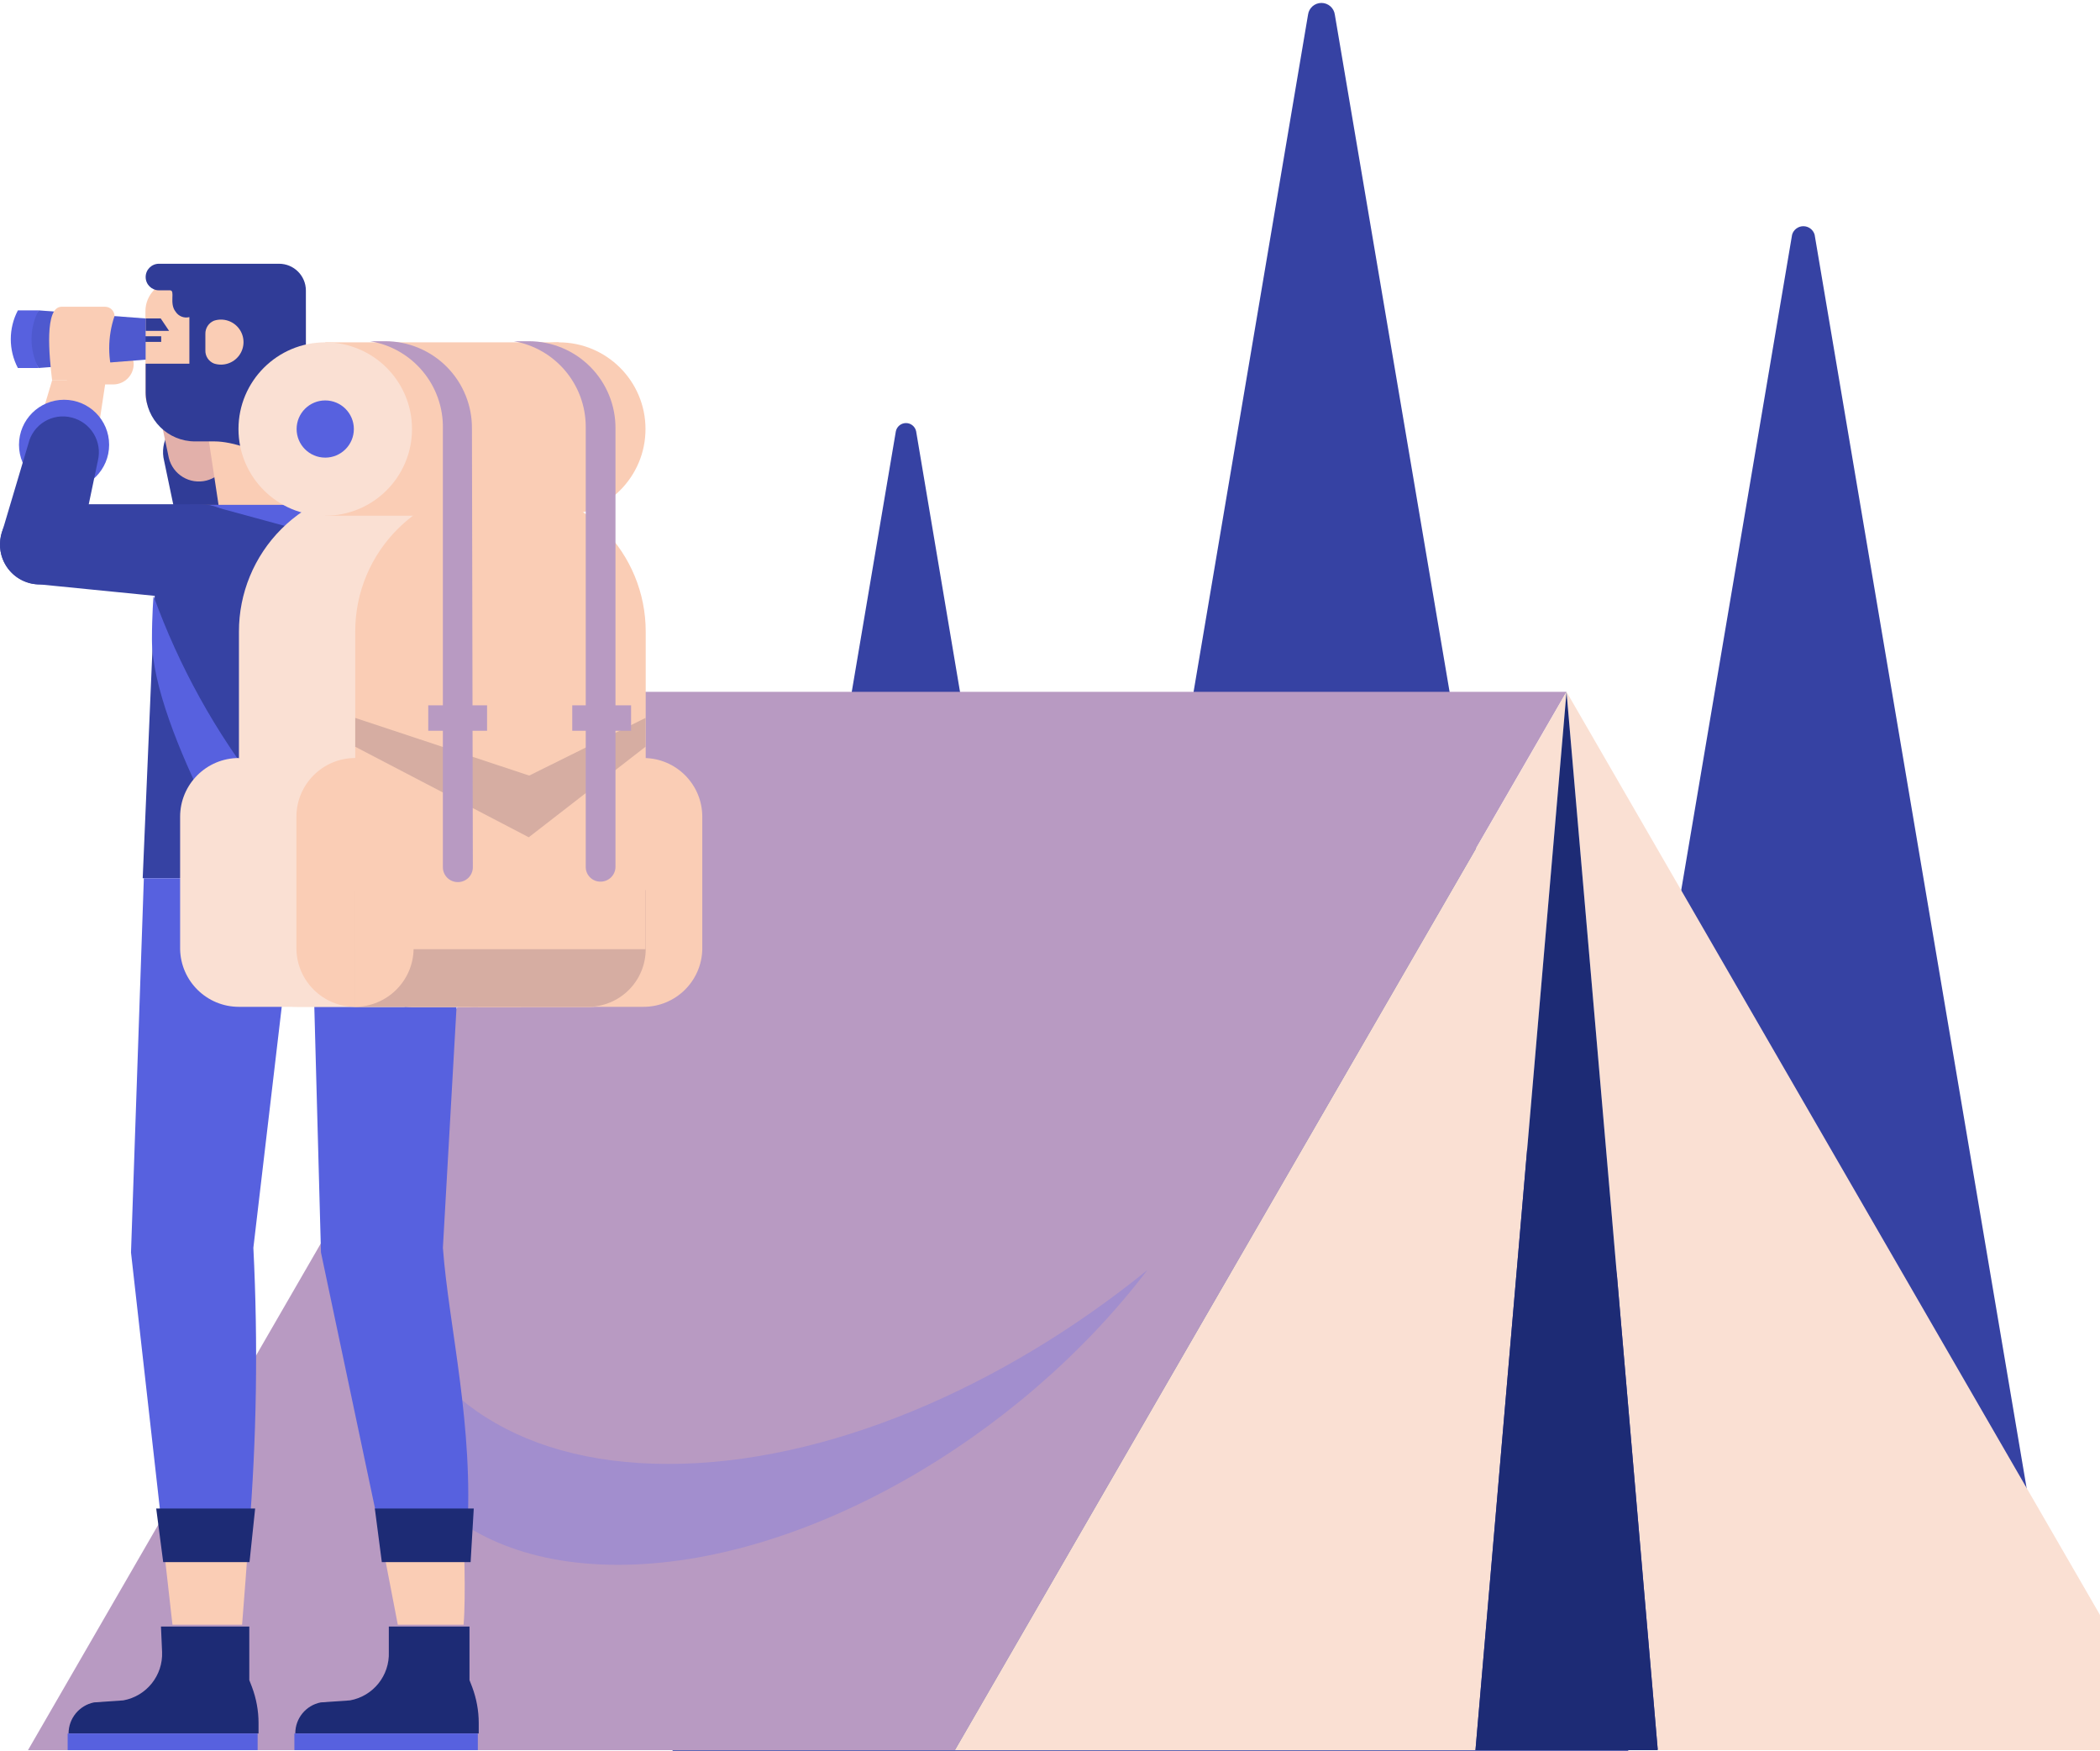 <svg width="100%" height="100%" viewBox="0 0 457 381" fill="none" xmlns="http://www.w3.org/2000/svg">
<g style="mix-blend-mode:luminosity">
<path d="M450.609 380.376L394.898 51.063C394.585 49.969 393.584 49.215 392.446 49.215C391.307 49.215 390.306 49.969 389.994 51.063L344.336 320.902L290.488 3.199C290.298 1.735 289.049 0.639 287.57 0.639C286.091 0.639 284.842 1.735 284.652 3.199L234.286 301.11L199.368 93.832C199.147 92.79 198.227 92.045 197.161 92.045C196.096 92.045 195.176 92.79 194.955 93.832L146.354 380.915H354.34V380.621L450.609 380.376Z" fill="#3642A3"/>
<path d="M72.644 265.64L139.193 150.513H340.902L274.353 265.64L207.803 380.767H340.902H272.293H139.193H6.094L72.644 265.64Z" fill="#B89AC2"/>
<path d="M274.353 265.64L340.903 150.513L330.996 265.64L321.09 380.767H340.903H360.765L350.858 265.64L340.903 150.513L407.452 265.64L474.002 380.767H340.903H207.803L274.353 265.64Z" fill="#FAE0D3"/>
<path d="M360.764 380.767H340.902H321.089L330.995 265.64L340.902 150.513L350.857 265.64L360.764 380.767Z" fill="#1D2B75"/>
<path d="M145.423 318.501C179.752 318.501 218.152 301.894 249.686 276.321C221.585 313.21 174.455 340.449 134.486 340.449C94.517 340.449 74.508 313.21 83.189 276.321C89.221 301.894 111.093 318.501 145.423 318.501Z" fill="#A28ECE"/>
<path d="M50.818 96.477L56.752 116.416C57.869 121.036 55.078 125.698 50.475 126.9C45.846 128.044 41.16 125.244 39.98 120.629L35.713 100.249C35.209 98.255 35.52 96.142 36.579 94.377C37.637 92.612 39.355 91.34 41.353 90.843C43.357 90.325 45.485 90.628 47.263 91.687C49.041 92.745 50.321 94.47 50.818 96.477Z" fill="#303C97"/>
<path d="M45.184 80.947L49.794 96.428C50.224 98.156 49.948 99.984 49.029 101.509C48.109 103.034 46.62 104.132 44.89 104.56C43.16 104.989 41.33 104.714 39.803 103.796C38.277 102.877 37.178 101.39 36.749 99.661L33.463 84.033C33.063 82.474 33.305 80.819 34.134 79.439C34.964 78.058 36.311 77.066 37.877 76.685C39.412 76.282 41.044 76.505 42.414 77.304C43.785 78.103 44.781 79.414 45.184 80.947Z" fill="#E2B0AA"/>
<path d="M83.939 109.851H41.439C38.495 109.851 36.108 112.234 36.108 115.173V121.823C36.108 124.762 38.495 127.145 41.439 127.145H83.939C86.883 127.145 89.269 124.762 89.269 121.823V115.173C89.269 112.234 86.883 109.851 83.939 109.851Z" fill="#FFBD79"/>
<path d="M59.963 61.106H38.252C34.605 61.106 31.649 64.057 31.649 67.698V85.672C31.649 89.313 34.605 92.264 38.252 92.264H59.963C63.61 92.264 66.566 89.313 66.566 85.672V67.698C66.566 64.057 63.61 61.106 59.963 61.106Z" fill="#FACDB5"/>
<path d="M36.791 71.982H31.691V69.287H34.977L36.791 71.982Z" fill="#303C97"/>
<path d="M52.086 81.432C47.319 82.152 44.039 86.596 44.76 91.358L48.764 117.806L66.027 115.198L62.023 88.75C61.302 83.988 56.853 80.712 52.086 81.432Z" fill="#FACDB5"/>
<path d="M31.698 60.273C31.698 58.677 32.993 57.383 34.591 57.383H60.73C63.934 57.383 66.54 59.963 66.566 63.164V85.846H41.212V68.993C40.065 69.287 38.86 68.813 38.22 67.818C36.749 66.005 38.22 63.164 36.994 63.164H34.591C32.993 63.164 31.698 61.87 31.698 60.273Z" fill="#303C97"/>
<path d="M35.078 73.158H31.596V74.382H35.078V73.158Z" fill="#303C97"/>
<path d="M66.566 79.134V85.356C66.547 86.303 66.399 87.242 66.125 88.148C66.227 88.584 66.227 89.036 66.125 89.471C65.34 95.399 59.946 96.82 59.161 101.523C57.494 97.996 50.285 96.036 46.754 96.036H42.438C36.525 96.036 31.725 91.262 31.698 85.356V79.134H66.566Z" fill="#303C97"/>
<path d="M44.693 76.195C44.642 77.455 45.387 78.611 46.557 79.085C48.579 79.749 50.799 79.034 52.052 77.315C53.306 75.597 53.306 73.266 52.052 71.547C50.799 69.828 48.579 69.113 46.557 69.777C45.397 70.263 44.656 71.412 44.693 72.668V76.195Z" fill="#FACDB5"/>
<path d="M101.283 191.077H31.055L34.047 120.776C34.691 114.356 40.247 109.559 46.7 109.851H85.492C91.926 109.585 97.452 114.375 98.096 120.776L101.283 191.077Z" fill="#3642A3"/>
<path d="M45.18 109.851L80.441 119.453L88.092 109.851H45.18Z" fill="#5761DF"/>
<path d="M20.463 370.382L26.839 369.941C31.884 369.018 35.48 364.528 35.274 359.408L35.029 353.872H54.253V365.532L54.841 367.051C55.776 369.542 56.258 372.18 56.264 374.84V377.143H14.921C14.926 373.86 17.242 371.034 20.463 370.382Z" fill="#1D2B75"/>
<path d="M56.066 377.143H14.724V380.768H56.066V377.143Z" fill="#5761DF"/>
<path d="M69.803 370.382L76.179 369.941C81.224 369.018 84.82 364.528 84.614 359.408V353.872H102.171V365.532L102.759 367.051C103.694 369.542 104.176 372.18 104.182 374.84V377.143H64.261C64.247 373.853 66.572 371.016 69.803 370.382Z" fill="#1D2B75"/>
<path d="M103.984 377.143H64.064V380.768H103.984V377.143Z" fill="#5761DF"/>
<path d="M28.509 272.5L31.304 191.078H64.603L55.138 271.471C56.184 292.274 55.856 313.124 54.158 333.884H35.424L28.509 272.5Z" fill="#5761DF"/>
<path d="M54.154 333.884C53.697 340.416 53.206 346.948 52.683 353.48H37.529L35.322 333.884H54.154Z" fill="#FACDB5"/>
<path d="M55.525 328.201H33.996L35.516 339.861H54.299L55.525 328.201Z" fill="#1D2B75"/>
<path d="M69.85 272.5L67.643 191.078H100.942L96.381 271.471C97.656 288.568 103.198 310.32 101.629 334.031H82.846L69.85 272.5Z" fill="#5761DF"/>
<path d="M100.889 333.884C100.889 333.884 101.429 347.013 100.889 353.48H86.569L82.793 333.884H100.889Z" fill="#FACDB5"/>
<path d="M103.1 328.201H81.57L83.091 339.861H102.413L103.1 328.201Z" fill="#1D2B75"/>
<path d="M26.595 76.489H16.492C15.111 76.489 13.991 77.607 13.991 78.987V81.143C13.991 82.522 15.111 83.641 16.492 83.641H24.633C27.098 83.641 29.096 81.645 29.096 79.183C29.096 77.803 27.976 76.684 26.595 76.684V76.489Z" fill="#FACDB5"/>
<path d="M8.4 80.065L31.695 78.252V69.287L8.4 67.523L4.134 73.304L8.4 80.065Z" fill="#4E59CF"/>
<path d="M3.891 80.065H8.402C6.344 76.137 6.344 71.451 8.402 67.523H3.891C1.832 71.451 1.832 76.137 3.891 80.065Z" fill="#5761DF"/>
<path d="M11.341 82.76H24.926C23.379 78.217 23.379 73.291 24.926 68.749C24.899 67.631 23.985 66.74 22.866 66.74H13.401C9.625 66.74 10.704 77.42 11.341 82.76Z" fill="#FACDB5"/>
<path d="M23.012 82.76L19.677 104.805H4.768L11.34 82.76H23.012Z" fill="#FACDB5"/>
<path d="M8.642 127.145L43.609 130.623C49.378 130.623 54.055 125.951 54.055 120.188C54.068 117.412 52.973 114.746 51.012 112.778C49.052 110.81 46.388 109.704 43.609 109.704H8.642C6.353 109.704 4.157 110.613 2.539 112.23C0.92 113.847 0.011 116.04 0.011 118.327C-0.042 120.647 0.844 122.891 2.468 124.551C4.093 126.21 6.318 127.145 8.642 127.145Z" fill="#3642A3"/>
<path d="M13.942 106.569C8.525 106.569 4.133 102.182 4.133 96.771C4.133 91.36 8.525 86.973 13.942 86.973C19.359 86.973 23.75 91.36 23.75 96.771C23.75 102.182 19.359 106.569 13.942 106.569Z" fill="#5761DF"/>
<path d="M6.19 96.476L0.256 116.415C-0.889 121.039 1.914 125.72 6.534 126.899C11.162 128.043 15.848 125.244 17.029 120.629L21.295 100.249C22.313 96.084 19.771 91.88 15.606 90.843C13.609 90.325 11.487 90.63 9.717 91.689C7.947 92.748 6.676 94.473 6.19 96.476Z" fill="#3642A3"/>
<path d="M33.409 129.644C33.409 129.644 33.066 133.857 33.066 139.099C33.066 158.989 56.998 197.398 56.998 197.398V172.217C46.922 159.367 38.96 144.996 33.409 129.644Z" fill="#5761DF"/>
<path d="M51.997 219.051C45.023 219.052 39.331 213.475 39.197 206.51V177.703C39.197 170.641 44.928 164.917 51.997 164.917L88.092 219.051H51.997Z" fill="#FAE0D3"/>
<path d="M83.582 105.834H108.888L114.43 205.774C114.632 209.226 113.4 212.608 111.023 215.121C108.646 217.635 105.336 219.057 101.875 219.051H64.603C61.265 219.064 58.059 217.748 55.694 215.395C53.329 213.041 51.999 209.844 51.999 206.509V137.433C51.986 129.057 55.308 121.019 61.232 115.092C67.157 109.165 75.198 105.834 83.582 105.834Z" fill="#FAE0D3"/>
<path d="M108.888 105.834C91.445 105.834 77.305 119.959 77.305 137.384V206.509C77.305 213.463 82.948 219.1 89.908 219.1H127.867C131.218 219.113 134.436 217.792 136.811 215.429C139.185 213.067 140.52 209.857 140.519 206.509V137.433C140.533 129.048 137.204 121.003 131.269 115.075C125.334 109.146 117.281 105.821 108.888 105.834Z" fill="#FACDB5"/>
<path d="M77.306 219.051C70.331 219.052 64.64 213.475 64.506 206.51V177.703C64.506 170.641 70.237 164.917 77.306 164.917L113.352 219.051H77.306Z" fill="#FACDB5"/>
<path d="M140.032 219.051C147.007 219.052 152.698 213.475 152.832 206.51V177.703C152.832 170.641 147.101 164.917 140.032 164.917L103.986 219.051H140.032Z" fill="#FACDB5"/>
<path opacity="0.5" d="M140.52 193.673V206.509C140.52 209.844 139.19 213.041 136.825 215.394C134.46 217.748 131.254 219.063 127.916 219.05L77.305 219.05V193.673H140.52Z" fill="#B38E90"/>
<path d="M77.206 164.917V219.051C84.18 219.052 89.872 213.475 90.006 206.51V177.703C90.006 170.641 84.275 164.917 77.206 164.917Z" fill="#FACDB5"/>
<path d="M140.473 188.334H77.307V206.51H140.473V188.334Z" fill="#FACDB5"/>
<path opacity="0.5" d="M77.307 162.467L115.069 182.161L140.473 162.467V156.196L115.167 168.737L77.307 156.196V162.467Z" fill="#B38E90"/>
<path d="M70.784 74.48H121.592V112.203H70.784V74.48Z" fill="#FACDB5"/>
<path d="M121.592 112.203C111.164 112.203 102.71 103.758 102.71 93.341C102.71 82.924 111.164 74.48 121.592 74.48C132.019 74.48 140.473 82.924 140.473 93.341C140.473 103.758 132.019 112.203 121.592 112.203Z" fill="#FACDB5"/>
<path d="M70.779 112.203C60.351 112.203 51.898 103.758 51.898 93.341C51.898 82.924 60.351 74.48 70.779 74.48C81.207 74.48 89.66 82.924 89.66 93.341C89.66 103.758 81.207 112.203 70.779 112.203Z" fill="#FAE0D3"/>
<path d="M102.704 93.293C102.757 88.249 100.784 83.393 97.227 79.812C93.669 76.231 88.824 74.222 83.774 74.236C83.186 74.236 78.87 74.236 78.379 74.236L80.537 74.236C89.827 75.769 96.577 83.889 96.378 93.293V188.677C96.378 190.463 97.827 191.911 99.615 191.911C100.482 191.924 101.317 191.589 101.935 190.981C102.553 190.373 102.9 189.543 102.9 188.677L102.704 93.293Z" fill="#B89AC2"/>
<path d="M133.94 93.293C133.993 88.257 132.027 83.409 128.48 79.829C124.934 76.25 120.101 74.236 115.059 74.236C114.471 74.236 110.155 74.236 109.665 74.236H111.823C120.85 75.825 127.44 83.647 127.467 92.803V188.677C127.48 189.522 127.828 190.327 128.435 190.915C129.042 191.503 129.858 191.826 130.704 191.813C132.491 191.813 133.94 190.365 133.94 188.579V93.293Z" fill="#B89AC2"/>
<path d="M70.778 99.563C67.338 99.563 64.549 96.777 64.549 93.341C64.549 89.905 67.338 87.119 70.778 87.119C74.217 87.119 77.006 89.905 77.006 93.341C77.006 96.777 74.217 99.563 70.778 99.563Z" fill="#5761DF"/>
<path d="M105.996 153.452H93.196V158.988H105.996V153.452Z" fill="#B89AC2"/>
<path d="M137.334 153.452H124.534V158.988H137.334V153.452Z" fill="#B89AC2"/>
</g>
</svg>
